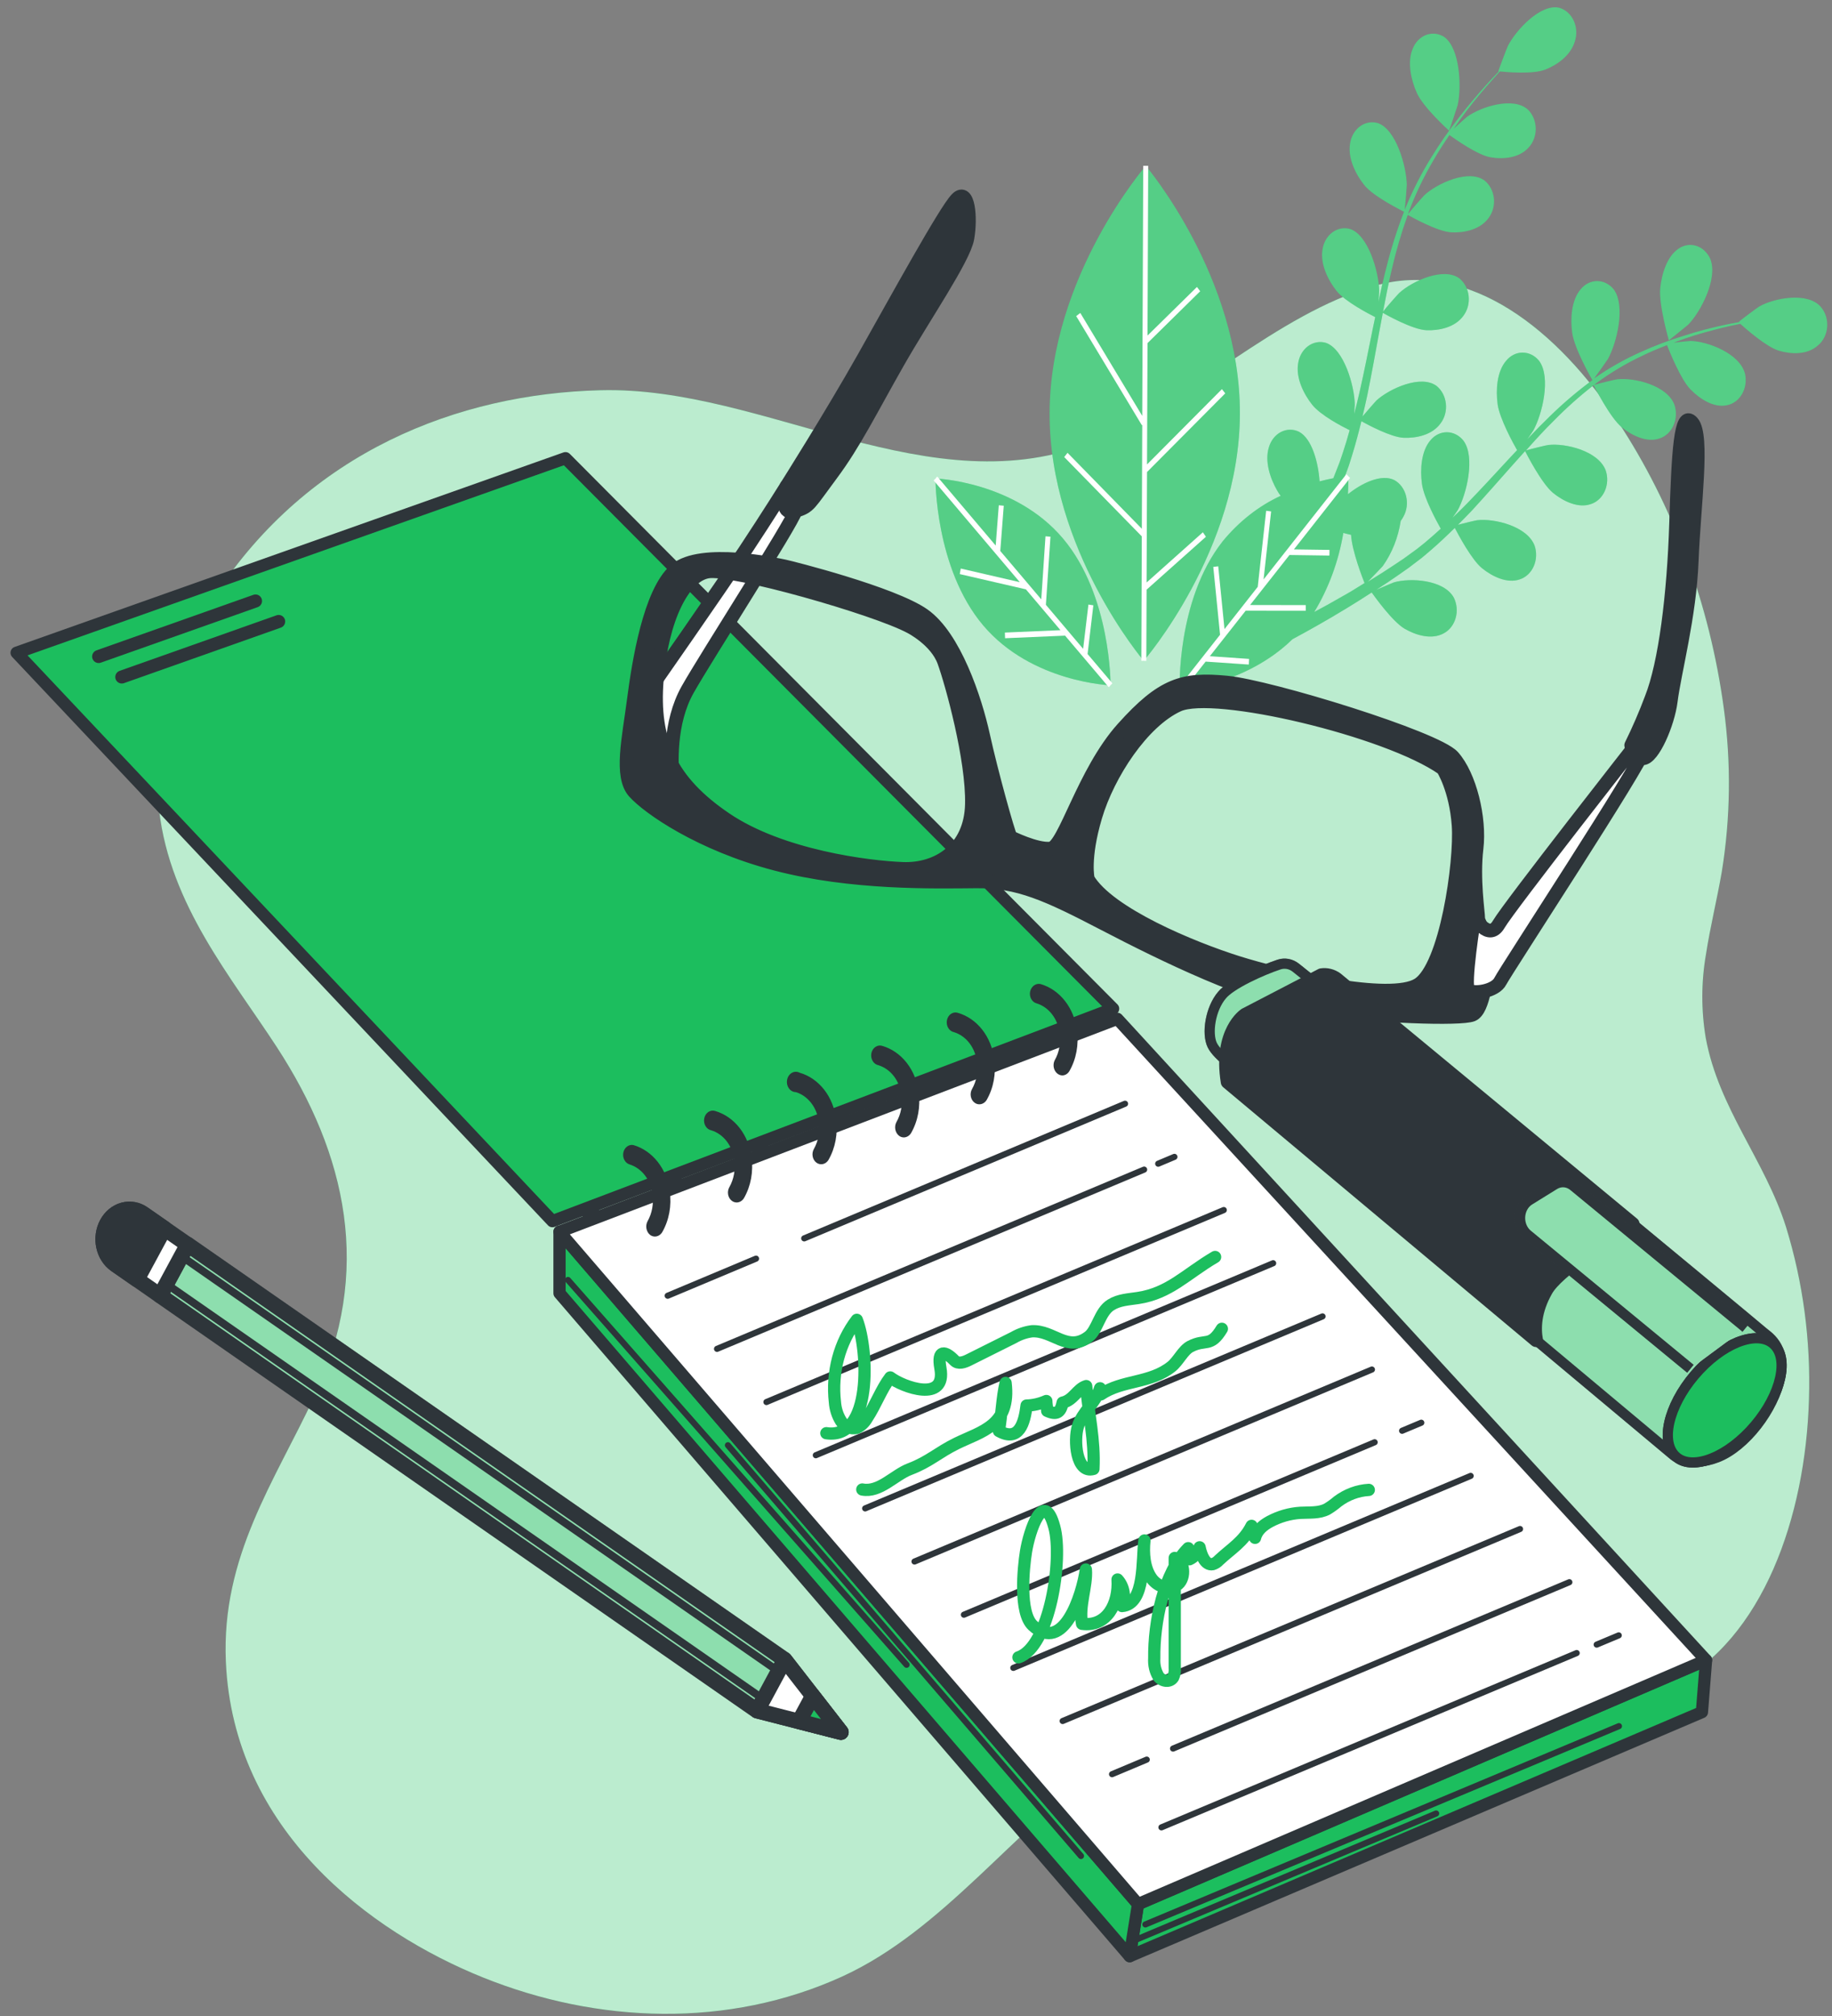 <svg width="170" height="187" viewBox="0 0 170 187" fill="none" xmlns="http://www.w3.org/2000/svg">
<rect x="0" y="0" width="170" height="187" fill="#808080" stroke="none"/>
<path d="M158.304 88.528C158.695 85.981 159.323 83.463 159.772 80.869C160.585 75.861 160.648 70.734 159.959 65.702C158.65 56.047 155.271 46.905 150.12 39.082C144.639 30.729 136.397 23.963 127.539 26.519C118.323 29.165 110.522 37.24 101.56 40.925C86.381 47.162 71.016 35.794 55.72 36.2C42.513 36.526 28.656 41.913 19.956 55.232C16.405 60.67 13.931 67.989 14.771 75.19C15.798 83.964 21.466 90.64 25.691 97.132C32.17 107.082 34.624 117.921 29.172 129.535C25.487 137.406 20.53 144.361 20.959 154.137C21.645 169.776 34.353 179.221 44.833 183.431C55.479 187.712 67.568 188.156 78.152 183.337C87.554 179.037 94.116 169.635 102.687 163.634C110.201 158.346 119.079 156.132 127.851 157.359C136.908 158.588 146.452 160.752 155.206 156.315C163.581 152.063 167.548 140.7 167.86 129.809C168.037 124.375 167.316 118.952 165.735 113.82C163.793 107.649 159.497 102.835 158.287 96.291C157.854 93.726 157.859 91.09 158.304 88.528Z" fill="#1CBE5E"/>
<path opacity="0.7" d="M158.304 88.528C158.695 85.981 159.323 83.463 159.772 80.869C160.585 75.861 160.648 70.734 159.959 65.702C158.65 56.047 155.271 46.905 150.12 39.082C144.639 30.729 136.397 23.963 127.539 26.519C118.323 29.165 110.522 37.24 101.56 40.925C86.381 47.162 71.016 35.794 55.72 36.2C42.513 36.526 28.656 41.913 19.956 55.232C16.405 60.67 13.931 67.989 14.771 75.19C15.798 83.964 21.466 90.64 25.691 97.132C32.17 107.082 34.624 117.921 29.172 129.535C25.487 137.406 20.53 144.361 20.959 154.137C21.645 169.776 34.353 179.221 44.833 183.431C55.479 187.712 67.568 188.156 78.152 183.337C87.554 179.037 94.116 169.635 102.687 163.634C110.201 158.346 119.079 156.132 127.851 157.359C136.908 158.588 146.452 160.752 155.206 156.315C163.581 152.063 167.548 140.7 167.86 129.809C168.037 124.375 167.316 118.952 165.735 113.82C163.793 107.649 159.497 102.835 158.287 96.291C157.854 93.726 157.859 91.09 158.304 88.528Z" fill="white"/>
<path d="M134.461 12.118C134.486 12.118 135.23 9.887 135.263 9.755C135.642 8.04 135.48 4.473 134.016 3.429C133.766 3.268 133.489 3.168 133.203 3.134C132.918 3.101 132.629 3.136 132.355 3.235C132.082 3.335 131.829 3.498 131.614 3.715C131.399 3.931 131.226 4.195 131.105 4.492C130.56 5.748 130.943 7.416 131.467 8.598C132.057 9.958 134.461 12.113 134.461 12.118Z" fill="#1CBE5E"/>
<path d="M168.963 28.47C167.745 27.053 164.647 27.639 163.254 28.428C163.133 28.494 161.357 29.803 161.382 29.845L161.407 29.874C160.921 29.963 160.393 30.063 159.823 30.185C158.771 30.426 157.581 30.705 156.309 31.13C154.93 31.545 153.575 32.055 152.25 32.657C150.762 33.317 149.329 34.127 147.967 35.076L147.921 35.113C148.254 34.674 149.144 33.403 149.206 33.299C150.038 31.801 150.87 28.357 149.743 26.84C149.548 26.598 149.311 26.405 149.046 26.273C148.782 26.14 148.497 26.072 148.208 26.072C147.919 26.072 147.634 26.14 147.37 26.273C147.105 26.405 146.868 26.598 146.674 26.84C145.813 27.842 145.717 29.557 145.892 30.866C146.091 32.335 147.642 35.043 147.767 35.26C146.403 36.261 145.099 37.366 143.866 38.567C143.143 39.267 142.436 39.985 141.733 40.731C142.008 40.339 142.253 39.989 142.282 39.933C143.114 38.435 143.945 34.991 142.823 33.474C142.628 33.232 142.391 33.038 142.127 32.906C141.862 32.774 141.577 32.706 141.288 32.706C140.999 32.706 140.714 32.774 140.45 32.906C140.186 33.038 139.948 33.232 139.754 33.474C138.893 34.476 138.797 36.195 138.972 37.499C139.146 38.803 140.431 41.161 140.777 41.752L139.978 42.607C138.702 43.987 137.433 45.371 136.152 46.685C135.703 47.157 135.242 47.587 134.784 48.026C135.029 47.677 135.233 47.384 135.262 47.337C136.094 45.839 136.926 42.394 135.799 40.873C135.605 40.629 135.37 40.434 135.106 40.3C134.843 40.166 134.558 40.095 134.269 40.093C133.98 40.091 133.694 40.157 133.429 40.287C133.164 40.417 132.926 40.609 132.73 40.849C131.873 41.851 131.773 43.571 131.948 44.875C132.123 46.179 133.287 48.31 133.695 49.042C133.216 49.477 132.734 49.912 132.252 50.309C131.915 50.568 131.607 50.847 131.258 51.088L130.243 51.825C129.582 52.265 128.904 52.723 128.251 53.139C127.798 53.427 127.361 53.691 126.924 53.966C127.378 53.493 128.247 52.595 128.313 52.51C129.174 51.298 129.746 49.855 129.977 48.319C130.078 48.19 130.168 48.049 130.243 47.899C130.395 47.62 130.494 47.309 130.535 46.984C130.575 46.66 130.555 46.329 130.477 46.014C130.399 45.698 130.264 45.404 130.08 45.151C129.897 44.898 129.669 44.692 129.411 44.544C128.209 43.916 126.363 44.809 125.082 45.844C125.136 44.837 125.111 44.218 125.111 44.218L124.774 44.256L125.02 43.59C125.186 43.174 125.311 42.711 125.456 42.267C125.781 41.227 126.064 40.155 126.33 39.073C126.933 39.404 129.083 40.561 130.251 40.608C131.42 40.656 132.904 40.353 133.682 39.267C133.87 39.018 134.011 38.727 134.095 38.413C134.179 38.099 134.204 37.768 134.169 37.442C134.134 37.116 134.04 36.802 133.893 36.52C133.745 36.238 133.547 35.994 133.312 35.803C131.857 34.717 128.937 36.044 127.723 37.15C127.648 37.221 126.854 38.128 126.43 38.633C126.583 37.981 126.741 37.329 126.879 36.658C127.274 34.735 127.623 32.77 127.981 30.814C128.089 30.214 128.205 29.618 128.318 29.018C128.53 29.141 131.062 30.578 132.368 30.63C133.532 30.677 135.021 30.374 135.799 29.288C135.986 29.039 136.126 28.748 136.21 28.435C136.293 28.121 136.318 27.791 136.284 27.466C136.249 27.141 136.155 26.827 136.008 26.545C135.86 26.264 135.663 26.02 135.429 25.829C133.973 24.738 131.054 26.065 129.84 27.176C129.748 27.256 128.592 28.56 128.338 28.91C128.584 27.596 128.846 26.287 129.145 25.007C129.542 23.28 130.04 21.585 130.634 19.933C130.734 19.989 133.37 21.501 134.709 21.553C135.87 21.605 137.362 21.298 138.14 20.211C138.327 19.962 138.467 19.671 138.55 19.358C138.633 19.044 138.658 18.714 138.623 18.388C138.588 18.063 138.493 17.75 138.346 17.468C138.198 17.186 138.001 16.943 137.766 16.753C136.31 15.661 133.395 16.989 132.181 18.099C132.085 18.184 130.863 19.588 130.655 19.862C130.692 19.767 130.717 19.663 130.754 19.569C131.386 17.919 132.148 16.338 133.029 14.844C133.507 14.017 134.002 13.252 134.501 12.524C134.967 12.864 137.109 14.386 138.311 14.589C139.512 14.792 140.972 14.66 141.85 13.681C142.06 13.457 142.228 13.186 142.341 12.884C142.454 12.582 142.511 12.257 142.507 11.929C142.504 11.601 142.44 11.277 142.32 10.979C142.201 10.68 142.028 10.413 141.812 10.195C140.473 8.928 137.446 9.887 136.132 10.837C136.061 10.884 135.383 11.503 134.884 11.957C135.113 11.636 135.341 11.296 135.566 10.988C136.398 9.835 137.229 8.839 137.986 7.964C138.402 7.492 138.818 7.019 139.18 6.627C139.791 6.689 142.249 6.901 143.376 6.462C144.503 6.023 145.771 5.134 146.15 3.802C146.246 3.493 146.284 3.164 146.263 2.837C146.241 2.51 146.16 2.192 146.024 1.903C145.888 1.614 145.701 1.36 145.474 1.157C145.247 0.954 144.986 0.808 144.706 0.726C143.001 0.305 140.702 2.744 139.92 4.27C139.853 4.402 139.009 6.608 139.038 6.632H139.076C138.71 7.01 138.323 7.426 137.907 7.884C137.142 8.744 136.29 9.722 135.412 10.861C134.466 12.074 133.583 13.349 132.767 14.678C131.848 16.17 131.048 17.751 130.376 19.403L130.351 19.465C130.418 18.888 130.547 17.272 130.542 17.145C130.509 15.378 129.528 11.985 127.856 11.418C127.577 11.336 127.286 11.32 127.002 11.372C126.717 11.424 126.445 11.543 126.203 11.72C125.961 11.898 125.754 12.131 125.596 12.404C125.437 12.678 125.33 12.986 125.282 13.308C125.053 14.678 125.806 16.172 126.588 17.154C127.465 18.26 130.077 19.517 130.285 19.644C129.633 21.332 129.084 23.069 128.642 24.842C128.376 25.876 128.139 26.925 127.91 27.984C127.952 27.483 127.985 27.039 127.981 26.973C127.947 25.205 126.966 21.813 125.294 21.246C125.016 21.164 124.725 21.149 124.441 21.201C124.157 21.254 123.886 21.372 123.644 21.55C123.403 21.728 123.196 21.96 123.038 22.233C122.879 22.506 122.773 22.814 122.724 23.136C122.491 24.506 123.248 25.999 124.026 26.982C124.804 27.965 127.024 29.118 127.611 29.415C127.527 29.822 127.44 30.223 127.357 30.63C126.962 32.581 126.579 34.532 126.147 36.427C125.997 37.098 125.827 37.75 125.66 38.402C125.693 37.962 125.718 37.584 125.718 37.528C125.685 35.761 124.704 32.368 123.032 31.801C122.753 31.72 122.463 31.704 122.179 31.757C121.895 31.809 121.623 31.928 121.382 32.105C121.14 32.283 120.934 32.516 120.775 32.789C120.617 33.062 120.51 33.369 120.462 33.691C120.229 35.066 120.982 36.559 121.764 37.542C122.545 38.525 124.546 39.564 125.24 39.904C125.053 40.571 124.862 41.232 124.65 41.865C124.5 42.295 124.379 42.72 124.205 43.141L123.726 44.36C123.356 44.431 122.928 44.525 122.45 44.648C122.325 42.867 121.739 40.694 120.545 40.051C120.28 39.921 119.993 39.856 119.704 39.859C119.415 39.862 119.129 39.934 118.866 40.07C118.602 40.205 118.367 40.402 118.174 40.647C117.981 40.892 117.836 41.179 117.746 41.492C117.331 42.81 117.884 44.417 118.524 45.517C118.618 45.685 118.723 45.843 118.84 45.99C116.796 46.937 114.959 48.379 113.455 50.214C109.142 55.695 109.467 64.02 109.467 64.02C109.467 64.02 115.584 63.548 119.93 59.295C121.265 58.577 122.99 57.623 124.966 56.418C125.706 55.974 126.488 55.473 127.286 54.958C127.498 55.255 129.216 57.675 130.359 58.331C131.399 58.931 132.855 59.361 133.969 58.747C134.23 58.61 134.463 58.414 134.654 58.169C134.845 57.925 134.989 57.638 135.077 57.328C135.166 57.017 135.196 56.688 135.167 56.364C135.138 56.039 135.05 55.724 134.909 55.44C133.99 53.758 130.85 53.578 129.341 54.022C129.253 54.051 128.313 54.447 127.723 54.707C128.047 54.495 128.367 54.292 128.7 54.065C129.361 53.625 130.01 53.167 130.709 52.676L131.711 51.915C132.048 51.669 132.38 51.362 132.717 51.083C133.491 50.422 134.248 49.704 134.996 48.967C135.337 49.623 136.572 51.934 137.52 52.704C138.469 53.474 139.858 54.155 141.034 53.739C141.312 53.649 141.57 53.494 141.793 53.284C142.015 53.074 142.196 52.814 142.325 52.52C142.453 52.226 142.527 51.905 142.54 51.577C142.554 51.249 142.507 50.922 142.403 50.616C141.721 48.797 138.639 48.074 137.092 48.253C136.992 48.253 135.894 48.523 135.291 48.678C135.736 48.23 136.186 47.781 136.626 47.313C137.874 45.952 139.122 44.535 140.369 43.127C140.752 42.692 141.138 42.267 141.521 41.842C141.637 42.073 143.056 44.861 144.12 45.725C145.064 46.496 146.457 47.171 147.63 46.755C147.908 46.666 148.166 46.511 148.388 46.302C148.61 46.093 148.792 45.833 148.921 45.54C149.05 45.246 149.124 44.926 149.138 44.598C149.152 44.271 149.106 43.943 149.002 43.637C148.316 41.813 145.26 41.095 143.688 41.275C143.571 41.275 141.991 41.662 141.608 41.78C142.44 40.835 143.305 39.89 144.174 39.035C145.346 37.842 146.585 36.737 147.884 35.728C147.938 35.836 149.406 38.752 150.495 39.635C151.439 40.405 152.832 41.086 154.005 40.665C154.283 40.575 154.541 40.421 154.763 40.212C154.985 40.002 155.167 39.743 155.296 39.449C155.425 39.156 155.499 38.835 155.513 38.508C155.527 38.18 155.481 37.853 155.377 37.547C154.691 35.723 151.614 35.005 150.063 35.184C149.942 35.184 148.241 35.605 147.934 35.704C148.013 35.643 148.083 35.577 148.158 35.52C149.484 34.548 150.884 33.713 152.342 33.025C153.14 32.633 153.922 32.307 154.691 32.014C154.916 32.586 155.964 35.199 156.87 36.12C157.777 37.041 159.054 37.849 160.26 37.584C160.545 37.53 160.816 37.408 161.058 37.227C161.299 37.047 161.505 36.81 161.661 36.534C161.818 36.258 161.922 35.948 161.967 35.624C162.012 35.299 161.997 34.968 161.923 34.65C161.416 32.761 158.426 31.655 156.87 31.627C156.783 31.627 155.922 31.712 155.294 31.792C155.644 31.664 156.001 31.523 156.338 31.409C157.586 30.974 158.779 30.667 159.827 30.403C160.422 30.256 160.962 30.138 161.49 30.039C161.969 30.469 163.919 32.189 165.071 32.529C166.223 32.869 167.712 32.921 168.677 32.056C168.923 31.859 169.129 31.603 169.28 31.307C169.431 31.01 169.523 30.68 169.55 30.339C169.577 29.998 169.539 29.654 169.438 29.331C169.336 29.009 169.175 28.715 168.963 28.47ZM124.508 55.35C123.602 55.874 122.745 56.352 121.955 56.767C123.293 54.562 124.212 52.065 124.654 49.434C124.891 49.501 125.132 49.557 125.373 49.609C125.444 51.098 126.488 53.743 126.621 54.084C125.897 54.537 125.186 54.981 124.508 55.35Z" fill="#1CBE5E"/>
<path d="M156.684 30.086C157.832 28.891 159.433 25.834 158.705 24.02C158.575 23.727 158.393 23.468 158.171 23.259C157.948 23.051 157.69 22.897 157.412 22.808C157.134 22.72 156.843 22.697 156.558 22.743C156.272 22.789 155.998 22.902 155.753 23.075C154.692 23.783 154.197 25.409 154.064 26.722C153.906 28.262 154.863 31.565 154.863 31.565C154.863 31.565 156.588 30.19 156.684 30.086Z" fill="#1CBE5E"/>
<path d="M106.323 15.383C106.323 15.383 97.445 25.617 97.399 38.298C97.353 50.98 106.132 61.294 106.132 61.294C106.132 61.294 115.019 51.06 115.056 38.383C115.094 25.706 106.323 15.383 106.323 15.383Z" fill="#1CBE5E"/>
<path d="M86.806 44.383C86.806 44.383 86.752 52.718 91.239 58.015C95.726 63.311 103.054 63.566 103.054 63.566C103.054 63.566 103.112 55.232 98.625 49.935C94.138 44.639 86.806 44.383 86.806 44.383Z" fill="#1CBE5E"/>
<g opacity="0.5">
<path opacity="0.5" d="M134.46 12.118C134.485 12.118 135.23 9.887 135.263 9.755C135.641 8.04 135.479 4.473 134.015 3.429C133.765 3.268 133.489 3.168 133.203 3.134C132.917 3.101 132.628 3.136 132.355 3.235C132.081 3.335 131.829 3.498 131.614 3.715C131.399 3.931 131.225 4.195 131.104 4.492C130.56 5.748 130.942 7.416 131.466 8.598C132.057 9.958 134.46 12.113 134.46 12.118Z" fill="white"/>
<path opacity="0.5" d="M168.963 28.47C167.745 27.053 164.646 27.639 163.253 28.428C163.133 28.494 161.357 29.803 161.382 29.845L161.407 29.874C160.92 29.963 160.392 30.063 159.822 30.185C158.77 30.426 157.581 30.705 156.308 31.13C154.93 31.545 153.574 32.055 152.25 32.657C150.762 33.317 149.328 34.127 147.966 35.076L147.921 35.113C148.253 34.674 149.143 33.403 149.206 33.299C150.037 31.801 150.869 28.357 149.742 26.84C149.547 26.598 149.31 26.405 149.046 26.273C148.782 26.14 148.496 26.072 148.208 26.072C147.919 26.072 147.633 26.14 147.369 26.273C147.105 26.405 146.868 26.598 146.673 26.84C145.812 27.842 145.717 29.557 145.891 30.866C146.091 32.335 147.642 35.043 147.767 35.26C146.402 36.261 145.099 37.366 143.866 38.567C143.142 39.267 142.435 39.985 141.733 40.731C142.007 40.339 142.253 39.989 142.282 39.933C143.113 38.435 143.945 34.991 142.822 33.474C142.627 33.232 142.39 33.038 142.126 32.906C141.862 32.774 141.576 32.706 141.288 32.706C140.999 32.706 140.713 32.774 140.449 32.906C140.185 33.038 139.948 33.232 139.753 33.474C138.892 34.476 138.797 36.195 138.971 37.499C139.146 38.803 140.431 41.161 140.776 41.752L139.978 42.607C138.701 43.987 137.433 45.371 136.152 46.685C135.703 47.157 135.241 47.587 134.784 48.026C135.029 47.677 135.233 47.384 135.262 47.337C136.094 45.839 136.925 42.394 135.798 40.873C135.605 40.629 135.369 40.434 135.106 40.3C134.842 40.166 134.557 40.095 134.268 40.093C133.98 40.091 133.694 40.157 133.429 40.287C133.164 40.417 132.926 40.609 132.729 40.849C131.873 41.851 131.773 43.571 131.948 44.875C132.122 46.179 133.287 48.31 133.694 49.042C133.216 49.477 132.734 49.912 132.251 50.309C131.914 50.568 131.607 50.847 131.257 51.088L130.243 51.825C129.581 52.265 128.903 52.723 128.251 53.139C127.797 53.427 127.361 53.691 126.924 53.966C127.377 53.493 128.246 52.595 128.313 52.51C129.173 51.298 129.746 49.855 129.976 48.319C130.078 48.19 130.167 48.049 130.243 47.899C130.395 47.62 130.494 47.309 130.534 46.984C130.575 46.66 130.555 46.329 130.477 46.014C130.399 45.698 130.263 45.404 130.08 45.151C129.896 44.898 129.668 44.692 129.411 44.544C128.209 43.916 126.363 44.809 125.082 45.844C125.136 44.837 125.111 44.218 125.111 44.218L124.774 44.256L125.019 43.59C125.186 43.174 125.31 42.711 125.456 42.267C125.78 41.227 126.063 40.155 126.329 39.073C126.932 39.404 129.082 40.561 130.251 40.608C131.419 40.656 132.904 40.353 133.682 39.267C133.87 39.018 134.011 38.727 134.094 38.413C134.178 38.099 134.204 37.768 134.169 37.442C134.134 37.116 134.04 36.802 133.892 36.52C133.745 36.238 133.547 35.994 133.312 35.803C131.856 34.717 128.937 36.044 127.722 37.15C127.648 37.221 126.853 38.128 126.429 38.633C126.583 37.981 126.741 37.329 126.878 36.658C127.273 34.735 127.623 32.77 127.98 30.814C128.088 30.214 128.205 29.618 128.317 29.018C128.529 29.141 131.062 30.578 132.368 30.63C133.532 30.677 135.021 30.374 135.798 29.288C135.986 29.039 136.126 28.748 136.209 28.435C136.293 28.121 136.318 27.791 136.283 27.466C136.248 27.141 136.154 26.827 136.007 26.545C135.86 26.264 135.663 26.02 135.428 25.829C133.973 24.738 131.053 26.065 129.839 27.176C129.748 27.256 128.592 28.56 128.338 28.91C128.583 27.596 128.845 26.287 129.145 25.007C129.542 23.28 130.039 21.585 130.633 19.933C130.733 19.989 133.37 21.501 134.709 21.553C135.869 21.605 137.362 21.298 138.14 20.211C138.327 19.962 138.467 19.671 138.55 19.358C138.633 19.044 138.658 18.714 138.623 18.388C138.587 18.063 138.493 17.75 138.345 17.468C138.198 17.186 138 16.943 137.765 16.753C136.31 15.661 133.395 16.989 132.18 18.099C132.085 18.184 130.862 19.588 130.654 19.862C130.692 19.767 130.717 19.663 130.754 19.569C131.386 17.919 132.147 16.338 133.029 14.844C133.507 14.017 134.002 13.252 134.501 12.524C134.967 12.864 137.108 14.386 138.31 14.589C139.512 14.792 140.972 14.66 141.849 13.681C142.06 13.457 142.227 13.186 142.34 12.884C142.454 12.582 142.51 12.257 142.507 11.929C142.503 11.601 142.44 11.277 142.32 10.979C142.2 10.68 142.027 10.413 141.812 10.195C140.473 8.928 137.445 9.887 136.131 10.837C136.06 10.884 135.383 11.503 134.884 11.957C135.112 11.636 135.341 11.296 135.566 10.988C136.397 9.835 137.229 8.839 137.986 7.964C138.402 7.492 138.818 7.019 139.179 6.627C139.791 6.689 142.248 6.901 143.375 6.462C144.502 6.023 145.771 5.134 146.149 3.802C146.245 3.493 146.284 3.164 146.262 2.837C146.241 2.51 146.159 2.192 146.024 1.903C145.888 1.614 145.701 1.36 145.474 1.157C145.247 0.954 144.986 0.808 144.706 0.726C143.001 0.305 140.701 2.744 139.92 4.27C139.853 4.402 139.009 6.608 139.038 6.632H139.075C138.709 7.01 138.323 7.426 137.907 7.884C137.142 8.744 136.289 9.722 135.412 10.861C134.465 12.074 133.582 13.349 132.767 14.678C131.848 16.17 131.048 17.751 130.376 19.403L130.351 19.465C130.417 18.888 130.546 17.272 130.542 17.145C130.509 15.378 129.527 11.985 127.856 11.418C127.577 11.336 127.286 11.32 127.001 11.372C126.717 11.424 126.445 11.543 126.203 11.72C125.961 11.898 125.754 12.131 125.595 12.404C125.437 12.678 125.33 12.986 125.281 13.308C125.053 14.678 125.805 16.172 126.587 17.154C127.465 18.26 130.076 19.517 130.284 19.644C129.633 21.332 129.084 23.069 128.642 24.842C128.375 25.876 128.138 26.925 127.91 27.984C127.951 27.483 127.984 27.039 127.98 26.973C127.947 25.205 126.966 21.813 125.294 21.246C125.015 21.164 124.725 21.149 124.441 21.201C124.157 21.254 123.885 21.372 123.644 21.55C123.402 21.728 123.196 21.96 123.037 22.233C122.879 22.506 122.772 22.814 122.724 23.136C122.491 24.506 123.248 25.999 124.025 26.982C124.803 27.965 127.024 29.118 127.61 29.415C127.527 29.822 127.44 30.223 127.356 30.63C126.961 32.581 126.579 34.532 126.146 36.427C125.997 37.098 125.826 37.75 125.66 38.402C125.693 37.962 125.718 37.584 125.718 37.528C125.685 35.761 124.703 32.368 123.032 31.801C122.753 31.72 122.462 31.704 122.178 31.757C121.894 31.809 121.623 31.928 121.381 32.105C121.14 32.283 120.933 32.516 120.775 32.789C120.617 33.062 120.51 33.369 120.462 33.691C120.229 35.066 120.981 36.559 121.763 37.542C122.545 38.525 124.545 39.564 125.24 39.904C125.053 40.571 124.861 41.232 124.649 41.865C124.5 42.295 124.379 42.72 124.204 43.141L123.726 44.36C123.356 44.431 122.928 44.525 122.449 44.648C122.325 42.867 121.738 40.694 120.545 40.051C120.279 39.921 119.993 39.856 119.703 39.859C119.414 39.862 119.129 39.934 118.865 40.07C118.602 40.205 118.366 40.402 118.174 40.647C117.981 40.892 117.835 41.179 117.746 41.492C117.33 42.81 117.883 44.417 118.524 45.517C118.617 45.685 118.723 45.843 118.84 45.99C116.796 46.937 114.958 48.379 113.454 50.214C109.142 55.695 109.466 64.02 109.466 64.02C109.466 64.02 115.584 63.548 119.929 59.295C121.264 58.577 122.99 57.623 124.965 56.418C125.706 55.974 126.487 55.473 127.286 54.958C127.498 55.255 129.215 57.675 130.359 58.331C131.399 58.931 132.854 59.361 133.969 58.747C134.23 58.61 134.463 58.414 134.654 58.169C134.844 57.925 134.988 57.638 135.077 57.328C135.165 57.017 135.196 56.688 135.167 56.364C135.138 56.039 135.05 55.724 134.908 55.44C133.989 53.758 130.85 53.578 129.34 54.022C129.253 54.051 128.313 54.447 127.722 54.707C128.047 54.495 128.367 54.292 128.7 54.065C129.361 53.625 130.01 53.167 130.708 52.676L131.711 51.915C132.047 51.669 132.38 51.362 132.717 51.083C133.49 50.422 134.247 49.704 134.996 48.967C135.337 49.623 136.572 51.934 137.52 52.704C138.468 53.474 139.857 54.155 141.034 53.739C141.312 53.649 141.57 53.494 141.792 53.284C142.014 53.074 142.195 52.814 142.324 52.52C142.453 52.226 142.526 51.905 142.54 51.577C142.553 51.249 142.506 50.922 142.402 50.616C141.72 48.797 138.639 48.074 137.092 48.253C136.992 48.253 135.894 48.523 135.291 48.678C135.736 48.23 136.185 47.781 136.626 47.313C137.874 45.952 139.121 44.535 140.369 43.127C140.751 42.692 141.138 42.267 141.521 41.842C141.637 42.073 143.055 44.861 144.12 45.725C145.064 46.496 146.457 47.171 147.63 46.755C147.907 46.666 148.165 46.511 148.388 46.302C148.61 46.093 148.791 45.833 148.92 45.54C149.049 45.246 149.123 44.926 149.137 44.598C149.151 44.271 149.105 43.943 149.002 43.637C148.316 41.813 145.259 41.095 143.687 41.275C143.571 41.275 141.991 41.662 141.608 41.78C142.44 40.835 143.305 39.89 144.174 39.035C145.346 37.842 146.585 36.737 147.883 35.728C147.937 35.836 149.405 38.752 150.495 39.635C151.439 40.405 152.832 41.086 154.005 40.665C154.282 40.575 154.54 40.421 154.763 40.212C154.985 40.002 155.166 39.743 155.295 39.449C155.424 39.156 155.498 38.835 155.512 38.508C155.526 38.18 155.48 37.853 155.377 37.547C154.691 35.723 151.613 35.005 150.062 35.184C149.942 35.184 148.241 35.605 147.933 35.704C148.012 35.643 148.083 35.577 148.158 35.52C149.484 34.548 150.884 33.713 152.341 33.025C153.14 32.633 153.921 32.307 154.691 32.014C154.915 32.586 155.963 35.199 156.87 36.12C157.776 37.041 159.053 37.849 160.259 37.584C160.544 37.53 160.816 37.408 161.057 37.227C161.299 37.047 161.504 36.81 161.661 36.534C161.817 36.258 161.921 35.948 161.966 35.624C162.011 35.299 161.997 34.968 161.923 34.65C161.415 32.761 158.425 31.655 156.87 31.627C156.783 31.627 155.922 31.712 155.294 31.792C155.643 31.664 156.001 31.523 156.338 31.409C157.585 30.974 158.779 30.667 159.827 30.403C160.421 30.256 160.962 30.138 161.49 30.039C161.968 30.469 163.919 32.189 165.071 32.529C166.223 32.869 167.711 32.921 168.676 32.056C168.923 31.859 169.128 31.603 169.279 31.307C169.43 31.01 169.522 30.68 169.55 30.339C169.577 29.998 169.539 29.654 169.437 29.331C169.336 29.009 169.174 28.715 168.963 28.47ZM124.508 55.35C123.601 55.874 122.745 56.352 121.955 56.767C123.293 54.562 124.212 52.065 124.653 49.434C124.89 49.501 125.132 49.557 125.373 49.609C125.444 51.098 126.487 53.743 126.62 54.084C125.897 54.537 125.186 54.981 124.508 55.35Z" fill="white"/>
<path opacity="0.5" d="M156.684 30.086C157.831 28.891 159.432 25.834 158.705 24.02C158.575 23.727 158.393 23.468 158.17 23.259C157.948 23.051 157.689 22.897 157.411 22.808C157.134 22.72 156.843 22.697 156.557 22.743C156.271 22.789 155.997 22.902 155.752 23.075C154.692 23.783 154.197 25.409 154.064 26.722C153.906 28.262 154.862 31.565 154.862 31.565C154.862 31.565 156.588 30.19 156.684 30.086Z" fill="white"/>
<path opacity="0.5" d="M106.323 15.383C106.323 15.383 97.444 25.617 97.398 38.298C97.353 50.98 106.131 61.294 106.131 61.294C106.131 61.294 115.018 51.06 115.056 38.383C115.093 25.706 106.323 15.383 106.323 15.383Z" fill="white"/>
<path opacity="0.5" d="M86.806 44.383C86.806 44.383 86.752 52.718 91.239 58.015C95.726 63.311 103.053 63.566 103.053 63.566C103.053 63.566 103.112 55.232 98.624 49.935C94.137 44.639 86.806 44.383 86.806 44.383Z" fill="white"/>
</g>
<path d="M111.903 49.789L111.62 49.373L106.397 54.032L106.439 43.784L113.695 36.489L113.388 36.096L106.439 43.08L106.484 31.825L111.371 27.015L111.071 26.618L106.484 31.126L106.547 15.383H106.085L105.994 38.577L100.246 29.028L99.864 29.321L105.956 39.437L105.994 39.408L105.956 49.047L99.061 42.002L98.754 42.395L105.952 49.751V49.746L105.91 61.294L106.372 61.299L106.397 54.698L111.903 49.789Z" fill="white"/>
<path d="M125.279 44.336L124.938 43.987L117.253 53.748L117.952 47.44L117.494 47.379L116.713 54.428H116.717L113.627 58.355L113.045 52.529L112.587 52.586L113.215 58.879L109.315 63.831L109.66 64.181L111.876 61.369L115.881 61.643L115.906 61.119L112.267 60.868L115.59 56.649L121.166 56.654V56.129L116.002 56.12L119.657 51.48L123.362 51.532L123.371 51.008L120.069 50.961L125.279 44.336Z" fill="white"/>
<path d="M101.457 56.148L101 56.078L100.509 60.184L97.053 56.101L97.478 49.784L97.016 49.746L96.625 55.596L92.82 51.107L93.144 46.911L92.683 46.869L92.396 50.606L86.973 44.204L86.64 44.568L94.633 54.003L89.152 52.737L89.061 53.252L95.19 54.665V54.656L98.405 58.454L93.248 58.676L93.265 59.201L98.833 58.96L102.888 63.746L103.221 63.382L100.921 60.666L101.457 56.148Z" fill="white"/>
<path d="M104.83 181.452L157.93 158.815L158.313 153.991L105.603 176.623L104.83 181.452Z" fill="#1CBE5E" stroke="#2E353A" stroke-width="1.136" stroke-linecap="round" stroke-linejoin="round"/>
<path d="M95.89 101.432C94.957 101.423 94.055 101.05 93.337 100.373C92.434 99.527 91.841 98.33 91.673 97.014C91.652 96.779 91.711 96.544 91.839 96.357C91.966 96.17 92.151 96.046 92.357 96.01C92.562 95.974 92.772 96.03 92.943 96.165C93.114 96.299 93.232 96.504 93.274 96.735C93.383 97.598 93.769 98.385 94.359 98.942C94.616 99.193 94.918 99.378 95.244 99.484C95.569 99.59 95.912 99.615 96.246 99.556C96.581 99.497 96.901 99.356 97.183 99.144C97.466 98.93 97.704 98.65 97.882 98.323C98.004 98.13 98.188 97.998 98.394 97.955C98.6 97.913 98.812 97.962 98.987 98.093C99.162 98.225 99.285 98.427 99.331 98.66C99.377 98.892 99.342 99.135 99.233 99.338C98.93 99.879 98.528 100.341 98.056 100.692C97.584 101.043 97.051 101.276 96.493 101.375C96.294 101.413 96.092 101.432 95.89 101.432Z" fill="#2E353A"/>
<path d="M88.224 104.12C86.174 104.12 84.34 102.268 83.995 99.707C83.978 99.588 83.983 99.466 84.008 99.349C84.033 99.231 84.078 99.121 84.14 99.024C84.203 98.926 84.282 98.844 84.372 98.781C84.463 98.718 84.564 98.676 84.669 98.658C84.881 98.626 85.096 98.689 85.268 98.832C85.441 98.975 85.558 99.189 85.596 99.428C85.837 101.228 87.172 102.495 88.565 102.263C88.9 102.201 89.219 102.059 89.501 101.847C89.784 101.634 90.023 101.356 90.204 101.03C90.326 100.837 90.51 100.705 90.716 100.663C90.922 100.62 91.134 100.669 91.309 100.801C91.484 100.932 91.607 101.135 91.653 101.367C91.698 101.599 91.664 101.842 91.555 102.046C91.252 102.587 90.85 103.048 90.378 103.399C89.906 103.75 89.373 103.983 88.815 104.082C88.619 104.113 88.422 104.126 88.224 104.12Z" fill="#2E353A"/>
<path d="M81.212 107.177C80.279 107.17 79.378 106.798 78.659 106.123C77.757 105.276 77.164 104.079 76.995 102.764C76.974 102.529 77.034 102.294 77.161 102.107C77.288 101.92 77.474 101.796 77.679 101.76C77.885 101.724 78.094 101.78 78.265 101.915C78.436 102.049 78.554 102.254 78.596 102.485C78.705 103.348 79.092 104.134 79.682 104.692C79.941 104.938 80.243 105.121 80.568 105.227C80.894 105.332 81.235 105.359 81.57 105.306C81.903 105.244 82.222 105.102 82.504 104.889C82.785 104.677 83.024 104.398 83.204 104.073C83.34 103.923 83.517 103.831 83.705 103.811C83.894 103.79 84.082 103.844 84.241 103.963C84.399 104.081 84.516 104.257 84.574 104.462C84.632 104.666 84.627 104.888 84.56 105.089C84.255 105.629 83.853 106.09 83.379 106.441C82.906 106.792 82.373 107.025 81.815 107.125C81.616 107.161 81.414 107.179 81.212 107.177Z" fill="#2E353A"/>
<path d="M73.549 109.672C71.499 109.672 69.665 107.815 69.32 105.259C69.298 105.137 69.299 105.011 69.321 104.89C69.343 104.768 69.387 104.653 69.45 104.551C69.513 104.449 69.593 104.363 69.685 104.297C69.778 104.231 69.882 104.187 69.99 104.168C70.098 104.149 70.208 104.155 70.314 104.185C70.42 104.216 70.52 104.271 70.607 104.346C70.694 104.421 70.766 104.516 70.82 104.624C70.874 104.732 70.908 104.852 70.921 104.975C71.166 106.775 72.497 108.042 73.89 107.81C74.224 107.748 74.542 107.607 74.825 107.395C75.107 107.183 75.347 106.906 75.528 106.582C75.583 106.472 75.657 106.376 75.746 106.3C75.834 106.224 75.936 106.17 76.044 106.14C76.152 106.111 76.264 106.107 76.373 106.128C76.483 106.15 76.587 106.197 76.68 106.266C76.772 106.336 76.852 106.426 76.912 106.532C76.973 106.637 77.014 106.756 77.033 106.88C77.052 107.005 77.048 107.132 77.022 107.255C76.995 107.377 76.947 107.492 76.88 107.593C76.576 108.134 76.174 108.595 75.702 108.947C75.23 109.299 74.697 109.533 74.139 109.634C73.944 109.663 73.746 109.675 73.549 109.672Z" fill="#2E353A"/>
<path d="M65.701 113.215C63.655 113.215 61.821 111.363 61.472 108.802C61.484 108.588 61.561 108.384 61.689 108.226C61.817 108.068 61.989 107.964 62.176 107.931C62.363 107.899 62.554 107.94 62.718 108.047C62.882 108.155 63.008 108.323 63.077 108.523C63.318 110.324 64.653 111.585 66.046 111.358C66.38 111.296 66.699 111.153 66.981 110.941C67.264 110.728 67.503 110.45 67.685 110.125C67.807 109.932 67.99 109.801 68.197 109.758C68.402 109.715 68.615 109.765 68.79 109.896C68.964 110.027 69.087 110.23 69.133 110.462C69.179 110.694 69.144 110.937 69.036 111.141C68.732 111.681 68.331 112.142 67.858 112.493C67.386 112.844 66.853 113.077 66.296 113.177C66.098 113.206 65.9 113.219 65.701 113.215Z" fill="#2E353A"/>
<path d="M58.103 116.376C57.171 116.37 56.269 115.997 55.55 115.322C54.648 114.476 54.055 113.278 53.886 111.963C53.865 111.728 53.925 111.493 54.052 111.306C54.179 111.119 54.365 110.995 54.57 110.959C54.776 110.924 54.986 110.979 55.156 111.114C55.327 111.249 55.446 111.453 55.487 111.684C55.596 112.547 55.983 113.334 56.573 113.891C56.829 114.142 57.131 114.327 57.457 114.434C57.783 114.54 58.125 114.564 58.46 114.505C58.795 114.446 59.114 114.306 59.397 114.093C59.679 113.88 59.917 113.6 60.095 113.272C60.231 113.122 60.408 113.03 60.596 113.01C60.785 112.99 60.974 113.043 61.132 113.162C61.29 113.28 61.407 113.456 61.465 113.661C61.523 113.866 61.518 114.087 61.451 114.288C61.146 114.828 60.744 115.289 60.271 115.64C59.798 115.991 59.264 116.224 58.706 116.324C58.507 116.36 58.305 116.378 58.103 116.376Z" fill="#2E353A"/>
<path d="M106.286 178.508L150.229 160.114" stroke="#2E353A" stroke-width="0.568" stroke-linecap="round" stroke-linejoin="round"/>
<path d="M105.13 180.044L133.267 168.217" stroke="#2E353A" stroke-width="0.568" stroke-linecap="round" stroke-linejoin="round"/>
<path d="M51.92 114.255V119.958L104.829 181.451L105.603 176.623L51.92 114.255Z" fill="#1CBE5E" stroke="#2E353A" stroke-width="1.136" stroke-linecap="round" stroke-linejoin="round"/>
<path d="M52.707 118.729L84.125 154.421" stroke="#2E353A" stroke-width="0.568" stroke-linecap="round" stroke-linejoin="round"/>
<path d="M67.547 134.057L100.309 172.158" stroke="#2E353A" stroke-width="0.568" stroke-linecap="round" stroke-linejoin="round"/>
<path d="M51.92 114.255L105.603 176.623L158.313 153.991L103.682 94.505L51.92 114.255Z" fill="white" stroke="#2E353A" stroke-width="1.136" stroke-linecap="round" stroke-linejoin="round"/>
<path d="M51.263 113.272L1.543 60.547L52.473 42.503L103.291 93.565L51.263 113.272Z" fill="#1CBE5E" stroke="#2E353A" stroke-width="1.136" stroke-linecap="round" stroke-linejoin="round"/>
<path d="M9.154 60.897L23.709 55.747" stroke="#2E353A" stroke-width="1.211" stroke-linecap="round" stroke-linejoin="round"/>
<path d="M11.303 62.797L25.858 57.647" stroke="#2E353A" stroke-width="1.211" stroke-linecap="round" stroke-linejoin="round"/>
<path d="M60.772 114.699C60.613 114.7 60.458 114.647 60.327 114.548C60.151 114.41 60.029 114.2 59.986 113.963C59.942 113.725 59.981 113.478 60.094 113.272C60.509 112.539 60.669 111.656 60.543 110.796C60.472 110.144 60.232 109.531 59.854 109.035C59.475 108.538 58.975 108.181 58.418 108.008C58.216 107.946 58.044 107.797 57.937 107.594C57.829 107.39 57.795 107.148 57.841 106.916C57.887 106.685 58.01 106.483 58.184 106.352C58.358 106.221 58.57 106.171 58.775 106.213C59.651 106.468 60.439 107.014 61.04 107.78C61.641 108.547 62.026 109.5 62.148 110.517C62.338 111.832 62.089 113.18 61.449 114.297C61.373 114.421 61.271 114.522 61.153 114.592C61.035 114.662 60.904 114.698 60.772 114.699Z" fill="#2E353A"/>
<path d="M68.358 111.538C68.2 111.539 68.045 111.486 67.913 111.387C67.824 111.32 67.747 111.235 67.688 111.135C67.628 111.034 67.586 110.922 67.565 110.803C67.543 110.685 67.543 110.562 67.564 110.444C67.584 110.325 67.625 110.212 67.684 110.111C68.098 109.377 68.258 108.495 68.133 107.635C68.063 106.983 67.823 106.37 67.445 105.874C67.066 105.377 66.566 105.02 66.008 104.848C65.9 104.827 65.796 104.782 65.703 104.714C65.61 104.646 65.53 104.558 65.469 104.454C65.407 104.35 65.365 104.233 65.344 104.11C65.324 103.986 65.326 103.86 65.35 103.738C65.374 103.615 65.419 103.5 65.484 103.398C65.549 103.297 65.631 103.211 65.726 103.147C65.821 103.083 65.926 103.042 66.035 103.025C66.145 103.009 66.256 103.018 66.362 103.052C67.237 103.307 68.026 103.853 68.626 104.62C69.227 105.386 69.613 106.339 69.735 107.357C69.925 108.671 69.675 110.019 69.036 111.136C68.96 111.26 68.858 111.361 68.74 111.431C68.622 111.501 68.491 111.538 68.358 111.538Z" fill="#2E353A"/>
<path d="M98.555 99.754C98.412 99.746 98.274 99.696 98.154 99.61C98.033 99.524 97.934 99.404 97.866 99.261C97.798 99.119 97.763 98.959 97.765 98.797C97.767 98.635 97.806 98.477 97.877 98.337C98.293 97.606 98.453 96.724 98.326 95.866C98.256 95.213 98.017 94.599 97.638 94.101C97.26 93.604 96.76 93.246 96.201 93.073C96.097 93.048 95.999 92.999 95.912 92.93C95.825 92.86 95.751 92.772 95.694 92.67C95.637 92.568 95.599 92.454 95.581 92.335C95.563 92.216 95.566 92.095 95.59 91.977C95.641 91.741 95.771 91.537 95.951 91.407C96.132 91.277 96.349 91.231 96.559 91.278C97.434 91.533 98.222 92.078 98.823 92.845C99.424 93.612 99.81 94.565 99.931 95.582C100.122 96.898 99.871 98.246 99.229 99.362C99.153 99.485 99.052 99.586 98.935 99.654C98.817 99.722 98.687 99.757 98.555 99.754Z" fill="#2E353A"/>
<path d="M90.879 102.433C90.72 102.434 90.565 102.382 90.434 102.282C90.344 102.216 90.268 102.13 90.208 102.03C90.148 101.93 90.107 101.817 90.085 101.698C90.064 101.58 90.064 101.458 90.084 101.339C90.105 101.22 90.146 101.107 90.205 101.006C90.619 100.273 90.779 99.391 90.654 98.531C90.584 97.879 90.344 97.266 89.965 96.769C89.587 96.272 89.087 95.915 88.529 95.743C88.42 95.722 88.316 95.677 88.223 95.609C88.13 95.541 88.051 95.453 87.989 95.349C87.927 95.245 87.885 95.128 87.865 95.005C87.844 94.882 87.846 94.755 87.87 94.633C87.894 94.51 87.94 94.395 88.005 94.294C88.069 94.192 88.152 94.107 88.246 94.043C88.341 93.978 88.447 93.937 88.556 93.921C88.665 93.904 88.776 93.913 88.882 93.948C89.758 94.201 90.547 94.746 91.148 95.513C91.749 96.281 92.135 97.234 92.255 98.252C92.445 99.567 92.196 100.915 91.556 102.032C91.48 102.155 91.379 102.256 91.26 102.326C91.143 102.396 91.012 102.433 90.879 102.433Z" fill="#2E353A"/>
<path d="M83.867 105.504C83.708 105.504 83.553 105.45 83.422 105.349C83.247 105.21 83.124 105.001 83.081 104.764C83.038 104.526 83.076 104.279 83.189 104.073C83.607 103.341 83.769 102.458 83.642 101.597C83.572 100.945 83.332 100.332 82.954 99.835C82.575 99.339 82.075 98.982 81.517 98.809C81.409 98.789 81.305 98.743 81.212 98.676C81.119 98.608 81.039 98.519 80.978 98.415C80.916 98.312 80.874 98.194 80.853 98.071C80.833 97.948 80.835 97.822 80.859 97.699C80.883 97.577 80.928 97.462 80.993 97.36C81.058 97.258 81.14 97.173 81.235 97.109C81.33 97.045 81.435 97.003 81.544 96.987C81.654 96.971 81.765 96.98 81.871 97.014C82.746 97.269 83.535 97.814 84.135 98.581C84.736 99.348 85.122 100.301 85.243 101.318C85.433 102.633 85.184 103.981 84.545 105.098C84.469 105.223 84.368 105.325 84.25 105.395C84.132 105.466 84 105.503 83.867 105.504Z" fill="#2E353A"/>
<path d="M76.203 107.994C76.044 107.993 75.89 107.941 75.757 107.843C75.668 107.777 75.592 107.691 75.532 107.591C75.472 107.491 75.43 107.378 75.409 107.259C75.388 107.141 75.388 107.019 75.408 106.9C75.429 106.781 75.47 106.668 75.529 106.567C75.942 105.834 76.102 104.952 75.978 104.092C75.907 103.44 75.668 102.827 75.289 102.33C74.911 101.834 74.411 101.476 73.853 101.304C73.728 101.304 73.605 101.272 73.493 101.211C73.38 101.15 73.282 101.061 73.204 100.95C73.126 100.84 73.071 100.711 73.042 100.573C73.014 100.435 73.014 100.291 73.041 100.153C73.068 100.015 73.122 99.886 73.199 99.774C73.276 99.663 73.374 99.573 73.486 99.511C73.598 99.448 73.721 99.415 73.846 99.414C73.97 99.413 74.094 99.444 74.206 99.504C75.082 99.757 75.872 100.302 76.473 101.069C77.074 101.836 77.459 102.79 77.579 103.808C77.769 105.123 77.52 106.471 76.88 107.588C76.804 107.713 76.703 107.814 76.585 107.885C76.467 107.956 76.336 107.993 76.203 107.994Z" fill="#2E353A"/>
<path d="M148.165 152.55L150.211 151.694" stroke="#2E353A" stroke-width="0.568" stroke-linecap="round" stroke-linejoin="round"/>
<path d="M107.775 169.502L146.308 153.334" stroke="#2E353A" stroke-width="0.568" stroke-linecap="round" stroke-linejoin="round"/>
<path d="M108.854 162.193L145.628 146.762" stroke="#2E353A" stroke-width="0.568" stroke-linecap="round" stroke-linejoin="round"/>
<path d="M103.192 164.57L106.411 163.218" stroke="#2E353A" stroke-width="0.568" stroke-linecap="round" stroke-linejoin="round"/>
<path d="M98.609 159.637L141.051 141.829" stroke="#2E353A" stroke-width="0.568" stroke-linecap="round" stroke-linejoin="round"/>
<path d="M94.031 154.709L136.469 136.901" stroke="#2E353A" stroke-width="0.568" stroke-linecap="round" stroke-linejoin="round"/>
<path d="M130.107 132.715L131.887 131.968" stroke="#2E353A" stroke-width="0.568" stroke-linecap="round" stroke-linejoin="round"/>
<path d="M89.446 149.776L127.56 133.782" stroke="#2E353A" stroke-width="0.568" stroke-linecap="round" stroke-linejoin="round"/>
<path d="M84.863 144.843L127.306 127.035" stroke="#2E353A" stroke-width="0.568" stroke-linecap="round" stroke-linejoin="round"/>
<path d="M80.282 139.915L122.724 122.107" stroke="#2E353A" stroke-width="0.568" stroke-linecap="round" stroke-linejoin="round"/>
<path d="M75.703 134.983L118.141 117.175" stroke="#2E353A" stroke-width="0.568" stroke-linecap="round" stroke-linejoin="round"/>
<path d="M71.121 130.05L113.56 112.242" stroke="#2E353A" stroke-width="0.568" stroke-linecap="round" stroke-linejoin="round"/>
<path d="M107.475 107.942L108.98 107.309" stroke="#2E353A" stroke-width="0.568" stroke-linecap="round" stroke-linejoin="round"/>
<path d="M66.538 125.117L106.169 108.49" stroke="#2E353A" stroke-width="0.568" stroke-linecap="round" stroke-linejoin="round"/>
<path d="M74.627 114.869L104.398 102.381" stroke="#2E353A" stroke-width="0.568" stroke-linecap="round" stroke-linejoin="round"/>
<path d="M61.959 120.189L70.155 116.75" stroke="#2E353A" stroke-width="0.568" stroke-linecap="round" stroke-linejoin="round"/>
<g style="mix-blend-mode:multiply">
<path d="M76.68 132.941C80.976 133.579 80.598 125.226 79.508 122.424C78.713 123.459 78.121 124.674 77.77 125.989C77.42 127.303 77.319 128.688 77.475 130.05C77.52 130.686 77.715 131.296 78.04 131.817C78.205 132.075 78.433 132.271 78.695 132.382C78.958 132.493 79.244 132.513 79.516 132.441C79.907 132.252 80.238 131.932 80.465 131.524C81.255 130.333 81.779 128.859 82.61 127.768C83.762 128.651 87.854 130.163 87.264 126.913C86.939 125.117 87.725 125.32 88.57 126.199C88.919 126.558 89.468 126.364 89.9 126.147L94.059 124.068C94.588 123.762 95.161 123.565 95.751 123.487C97.748 123.374 99.053 125.481 101.012 123.993C101.844 123.369 102.035 121.677 103.091 121.035C103.844 120.562 104.73 120.534 105.587 120.402C108.531 119.958 110.036 118.191 112.756 116.594" stroke="#1CBE5E" stroke-width="1.136" stroke-linecap="round" stroke-linejoin="round"/>
</g>
<g style="mix-blend-mode:multiply">
<path d="M80.015 138.163C81.624 138.474 83.001 136.806 84.423 136.273C86.24 135.583 87.031 134.742 88.777 133.887C91.085 132.762 93.796 132.242 93.314 128.278C92.986 129.696 92.948 131.255 92.694 132.738C94.566 133.792 95.069 131.982 95.26 130.376C95.888 130.358 96.509 130.216 97.094 129.955C97.094 130.253 97.177 130.589 97.173 130.872C98.072 131.283 98.421 131.004 98.608 130.102C99.602 129.889 99.955 128.831 100.795 128.571C101.007 131.222 101.602 133.542 101.465 136.254C99.872 136.726 99.623 133.603 100.026 132.308C100.442 130.938 101.64 130.206 102.08 128.774C102.172 128.949 102.101 129.152 102.151 129.341C104.155 127.98 106.725 128.349 108.713 126.757C109.337 126.256 109.782 125.254 110.443 124.905C111.882 124.149 112.31 125.037 113.383 123.256" stroke="#1CBE5E" stroke-width="1.136" stroke-linecap="round" stroke-linejoin="round"/>
</g>
<g style="mix-blend-mode:multiply">
<path d="M94.504 153.731C97.394 152.786 98.663 144.626 97.831 141.63C96.858 138.006 95.519 141.98 95.207 143.927C94.958 145.486 94.558 149.597 95.839 150.782C98.68 153.4 100.414 148.018 100.763 145.585C100.888 147.107 100.081 148.982 100.409 150.622C102.709 150.929 103.849 148.756 103.703 146.511C103.989 146.822 104.182 147.226 104.257 147.667C104.331 148.108 104.283 148.564 104.119 148.973C106.315 148.798 105.953 144.588 106.198 142.892C106.073 144.078 106.169 145.467 106.872 146.426C107.458 147.22 108.577 147.57 109.313 146.955C110.049 146.341 109.903 144.725 109.009 144.513V154.742C109.038 155.038 108.985 155.336 108.86 155.597C108.564 156.07 107.841 155.97 107.504 155.517C107.207 155.022 107.068 154.427 107.109 153.83C107.067 150.48 107.978 145.892 110.261 143.605C110.378 143.931 110.417 144.287 110.373 144.635C110.592 144.539 110.789 144.389 110.952 144.198C111.115 144.006 111.24 143.777 111.317 143.525C111.467 144.276 111.858 145.221 112.528 145.089C112.75 145.023 112.953 144.893 113.118 144.711C114.216 143.681 115.405 143.001 116.141 141.536C116.245 141.904 116.353 142.273 116.462 142.646C116.636 141.933 117.235 141.465 117.821 141.144C118.716 140.666 119.683 140.389 120.67 140.326C121.502 140.279 122.408 140.378 123.165 139.972C123.5 139.769 123.822 139.536 124.126 139.277C124.988 138.632 125.985 138.26 127.016 138.2" stroke="#1CBE5E" stroke-width="1.136" stroke-linecap="round" stroke-linejoin="round"/>
</g>
<path d="M60.24 64.001C60.24 64.001 66.873 54.504 69.118 51.107C71.364 47.71 72.99 45.097 72.99 45.097C72.99 45.097 74.187 46.169 73.822 47.389C73.456 48.608 65.567 60.85 63.812 63.959C62.057 67.067 62.302 71.003 62.431 72.359C62.56 73.715 59.079 69.283 60.24 64.001Z" fill="white" stroke="#2E353A" stroke-width="1.273" stroke-linecap="round" stroke-linejoin="round"/>
<path d="M72.99 45.097C72.99 45.097 77.12 38.572 80.185 33.138C83.25 27.705 87.724 19.545 88.789 18.458C89.853 17.372 90.111 20.206 89.766 22.106C89.421 24.005 85.757 29.307 83.283 33.653C80.808 38 79.278 41.128 77.149 43.982C75.02 46.836 75.145 46.973 73.822 47.389C72.5 47.804 72.757 46.316 72.99 45.097Z" fill="#2E353A" stroke="#2E353A" stroke-width="1.273" stroke-linecap="round" stroke-linejoin="round"/>
<path d="M58.813 64.955C59.27 61.435 60.306 54.934 62.672 52.888C65.038 50.842 72.199 52.416 72.794 52.538C73.388 52.661 82.812 55.033 85.685 57.041C88.559 59.049 90.489 64.852 91.225 68.211C91.961 71.57 93.541 77.259 93.778 77.66C93.778 77.66 96.169 78.856 97.479 78.714C98.789 78.572 100.531 71.655 104.199 67.568C107.867 63.481 109.772 62.924 113.822 63.316C117.873 63.708 133.259 68.447 134.819 70.191C136.378 71.934 137.351 75.86 137.015 78.695C136.678 81.53 137.168 84.649 137.168 85.187C137.168 85.726 138.611 87.479 138.262 88.967C137.913 90.455 137.697 93.692 136.628 94.122C135.559 94.552 127.695 94.325 121.857 93.423C116.018 92.52 107.896 88.518 102.519 85.721C97.142 82.924 94.518 81.719 90.588 81.752C86.658 81.785 79.04 81.974 72.004 80.132C64.967 78.289 60.185 74.934 58.862 73.465C57.54 71.995 58.359 68.48 58.813 64.955ZM100.947 81.549C102.873 84.786 110.633 87.975 114.808 89.293C118.983 90.611 128.997 92.974 131.608 91.334C134.22 89.695 135.592 79.938 135.351 76.555C135.11 73.172 133.891 71.291 133.891 71.291C128.747 67.677 112.649 63.873 109.323 65.39C105.996 66.907 102.814 71.797 101.646 75.728C100.477 79.659 100.947 81.549 100.947 81.549ZM67.334 75.988C72.474 79.465 80.579 80.486 83.793 80.599C87.008 80.713 90.093 78.794 90.189 74.599C90.285 70.403 88.338 63.382 87.611 61.369C86.883 59.356 84.496 58.147 84.496 58.147C81.273 56.413 67.912 52.59 65.649 53.016C63.387 53.441 61.408 57.344 60.946 63.047C60.484 68.749 62.194 72.51 67.334 75.988Z" fill="#2E353A" stroke="#2E353A" stroke-width="1.273" stroke-linecap="round" stroke-linejoin="round"/>
<path d="M136.811 85.069C136.811 85.069 138.133 87.361 139.077 85.731C140.021 84.101 152.198 68.584 152.198 68.584C152.198 68.584 152.672 68.442 152.559 69.529C152.447 70.616 139.701 90.059 139.227 91.008C138.753 91.958 136.732 92.246 136.258 91.845C135.784 91.443 136.811 85.069 136.811 85.069Z" fill="white" stroke="#2E353A" stroke-width="1.273" stroke-linecap="round" stroke-linejoin="round"/>
<path d="M151.368 69.128C152.063 67.72 152.691 66.271 153.247 64.785C154.536 61.53 155.327 55.166 155.535 48.532C155.742 41.898 155.95 37.977 157.027 39.186C158.105 40.396 157.181 46.902 156.982 52.038C156.782 57.174 155.376 62.333 155.035 65.045C154.778 67.091 153.397 70.332 152.445 70.337C151.492 70.342 151.613 70.073 151.368 69.128Z" fill="#2E353A" stroke="#2E353A" stroke-width="1.273" stroke-linecap="round" stroke-linejoin="round"/>
<path d="M72.798 153.939L78.033 160.671L70.248 158.678L14.856 120.175L17.41 115.436L72.798 153.939Z" fill="white" stroke="#2E353A" stroke-width="1.436" stroke-linecap="round" stroke-linejoin="round"/>
<g style="mix-blend-mode:multiply" opacity="0.5">
<path d="M72.798 153.939L78.033 160.671L70.248 158.678L14.856 120.175L17.41 115.436L72.798 153.939Z" fill="#1CBE5E"/>
<path d="M72.798 153.939L78.033 160.671L70.248 158.678L14.856 120.175L17.41 115.436L72.798 153.939Z" stroke="#2E353A" stroke-width="1.436" stroke-linecap="round" stroke-linejoin="round"/>
</g>
<path d="M16.829 116.514L15.438 119.098L70.828 157.603L72.22 155.02L16.829 116.514Z" stroke="#2E353A" stroke-width="0.718" stroke-linecap="round" stroke-linejoin="round"/>
<path d="M72.81 153.953L70.261 158.682L78.033 160.671L72.81 153.953Z" fill="white" stroke="#2E353A" stroke-width="1.436" stroke-linecap="round" stroke-linejoin="round"/>
<path d="M74.146 159.674L78.034 160.671L75.422 157.312L74.146 159.674Z" fill="#1CBE5E" stroke="#2E353A" stroke-width="1.436" stroke-linecap="round" stroke-linejoin="round"/>
<path d="M9.932 113.494C9.764 113.805 9.652 114.15 9.602 114.51C9.551 114.87 9.564 115.238 9.639 115.593C9.714 115.947 9.849 116.282 10.038 116.577C10.227 116.872 10.465 117.121 10.739 117.312L14.856 120.175L17.409 115.45L13.292 112.587C12.741 112.202 12.077 112.081 11.447 112.251C10.817 112.421 10.273 112.868 9.932 113.494Z" fill="white" stroke="#2E353A" stroke-width="1.436" stroke-linecap="round" stroke-linejoin="round"/>
<path d="M9.932 113.494C9.764 113.805 9.652 114.15 9.602 114.51C9.551 114.87 9.564 115.238 9.639 115.593C9.714 115.947 9.849 116.282 10.038 116.577C10.227 116.872 10.465 117.121 10.739 117.312L12.71 118.682L15.264 113.957L13.292 112.587C12.741 112.202 12.077 112.081 11.447 112.251C10.817 112.421 10.273 112.868 9.932 113.494Z" fill="#2E353A" stroke="#2E353A" stroke-width="1.436" stroke-linecap="round" stroke-linejoin="round"/>
<path d="M121.71 90.933L120.251 89.766C120.025 89.586 119.766 89.466 119.494 89.415C119.222 89.365 118.943 89.384 118.679 89.473C117.136 89.983 114.225 91.282 113.393 92.308C112.312 93.574 111.971 95.865 112.491 96.943C113.01 98.02 115.144 99.395 115.144 99.395L124.081 93.215L121.71 90.933Z" fill="white" stroke="#2E353A" stroke-width="0.947" stroke-miterlimit="10"/>
<g style="mix-blend-mode:multiply" opacity="0.5">
<path d="M121.71 90.933L120.251 89.766C120.025 89.586 119.766 89.466 119.494 89.415C119.222 89.365 118.943 89.384 118.679 89.473C117.136 89.983 114.225 91.282 113.393 92.308C112.312 93.574 111.971 95.865 112.491 96.943C113.01 98.02 115.144 99.395 115.144 99.395L124.081 93.215L121.71 90.933Z" fill="#1CBE5E"/>
<path d="M121.71 90.933L120.251 89.766C120.025 89.586 119.766 89.466 119.494 89.415C119.222 89.365 118.943 89.384 118.679 89.473C117.136 89.983 114.225 91.282 113.393 92.308C112.312 93.574 111.971 95.865 112.491 96.943C113.01 98.02 115.144 99.395 115.144 99.395L124.081 93.215L121.71 90.933Z" stroke="#2E353A" stroke-width="0.947" stroke-miterlimit="10"/>
</g>
<path d="M122.621 90.455L115.551 94.127C115.551 94.127 113.16 95.662 113.917 100.363L155.316 134.997C155.316 134.997 156.754 136.187 159.354 135.181C161.953 134.174 164.614 130.692 165.176 127.749C165.737 124.805 163.928 123.879 163.591 123.553C163.254 123.227 124.018 90.805 124.018 90.805C123.604 90.504 123.108 90.38 122.621 90.455Z" fill="white" stroke="#2E353A" stroke-width="0.947" stroke-miterlimit="10"/>
<g style="mix-blend-mode:multiply" opacity="0.5">
<path d="M122.621 90.455L115.551 94.127C115.551 94.127 113.16 95.662 113.917 100.363L155.316 134.997C155.316 134.997 156.754 136.187 159.354 135.181C161.953 134.174 164.614 130.692 165.176 127.749C165.737 124.805 163.928 123.879 163.591 123.553C163.254 123.227 124.018 90.805 124.018 90.805C123.604 90.504 123.108 90.38 122.621 90.455Z" fill="#1CBE5E"/>
<path d="M122.621 90.455L115.551 94.127C115.551 94.127 113.16 95.662 113.917 100.363L155.316 134.997C155.316 134.997 156.754 136.187 159.354 135.181C161.953 134.174 164.614 130.692 165.176 127.749C165.737 124.805 163.928 123.879 163.591 123.553C163.254 123.227 124.018 90.805 124.018 90.805C123.604 90.504 123.108 90.38 122.621 90.455Z" stroke="#2E353A" stroke-width="0.947" stroke-miterlimit="10"/>
</g>
<path d="M162.39 132.738C159.783 135.502 156.626 136.475 155.32 134.907C154.015 133.338 155.092 129.818 157.699 127.049C160.306 124.281 163.463 123.312 164.769 124.881C166.074 126.449 164.993 129.969 162.39 132.738Z" fill="white" stroke="#2E353A" stroke-width="0.947" stroke-miterlimit="10"/>
<g style="mix-blend-mode:multiply">
<path d="M162.39 132.738C159.783 135.502 156.626 136.475 155.32 134.907C154.015 133.338 155.092 129.818 157.699 127.049C160.306 124.281 163.463 123.312 164.769 124.881C166.074 126.449 164.993 129.969 162.39 132.738Z" fill="#1CBE5E"/>
<path d="M162.39 132.738C159.783 135.502 156.626 136.475 155.32 134.907C154.015 133.338 155.092 129.818 157.699 127.049C160.306 124.281 163.463 123.312 164.769 124.881C166.074 126.449 164.993 129.969 162.39 132.738Z" stroke="#2E353A" stroke-width="0.947" stroke-miterlimit="10"/>
</g>
<path d="M124.014 90.805C123.601 90.506 123.107 90.382 122.621 90.456L115.551 94.127C115.551 94.127 113.16 95.662 113.917 100.364L142.545 124.314C142.341 123.208 142.378 121.592 143.472 119.674C144.487 117.883 149.044 114.996 151.506 113.532C139.854 103.898 124.014 90.805 124.014 90.805Z" fill="#2E353A" stroke="#2E353A" stroke-width="1.273" stroke-linecap="round" stroke-linejoin="round"/>
<path d="M156.863 126.964L141.742 114.514C141.516 114.328 141.335 114.081 141.215 113.794C141.095 113.507 141.041 113.191 141.057 112.874C141.073 112.557 141.159 112.25 141.307 111.981C141.455 111.712 141.661 111.49 141.904 111.335L144.246 109.884C144.52 109.715 144.832 109.637 145.143 109.66C145.455 109.682 145.755 109.804 146.009 110.012L161.994 123.166" fill="white"/>
<path d="M156.863 126.964L141.742 114.514C141.516 114.328 141.335 114.081 141.215 113.794C141.095 113.507 141.041 113.191 141.057 112.874C141.073 112.557 141.159 112.25 141.307 111.981C141.455 111.712 141.661 111.49 141.904 111.335L144.246 109.884C144.52 109.715 144.832 109.637 145.143 109.66C145.455 109.682 145.755 109.804 146.009 110.012L161.994 123.166" stroke="#2E353A" stroke-width="0.947" stroke-miterlimit="10"/>
<g style="mix-blend-mode:multiply" opacity="0.5">
<path d="M156.863 126.964L141.742 114.514C141.516 114.328 141.335 114.081 141.215 113.794C141.095 113.507 141.041 113.191 141.057 112.874C141.073 112.557 141.159 112.25 141.307 111.981C141.455 111.712 141.661 111.49 141.904 111.335L144.246 109.884C144.52 109.715 144.832 109.637 145.143 109.66C145.455 109.682 145.755 109.804 146.009 110.012L161.994 123.166" fill="#1CBE5E"/>
<path d="M156.863 126.964L141.742 114.514C141.516 114.328 141.335 114.081 141.215 113.794C141.095 113.507 141.041 113.191 141.057 112.874C141.073 112.557 141.159 112.25 141.307 111.981C141.455 111.712 141.661 111.49 141.904 111.335L144.246 109.884C144.52 109.715 144.832 109.637 145.143 109.66C145.455 109.682 145.755 109.804 146.009 110.012L161.994 123.166" stroke="#2E353A" stroke-width="0.947" stroke-miterlimit="10"/>
</g>
</svg>
